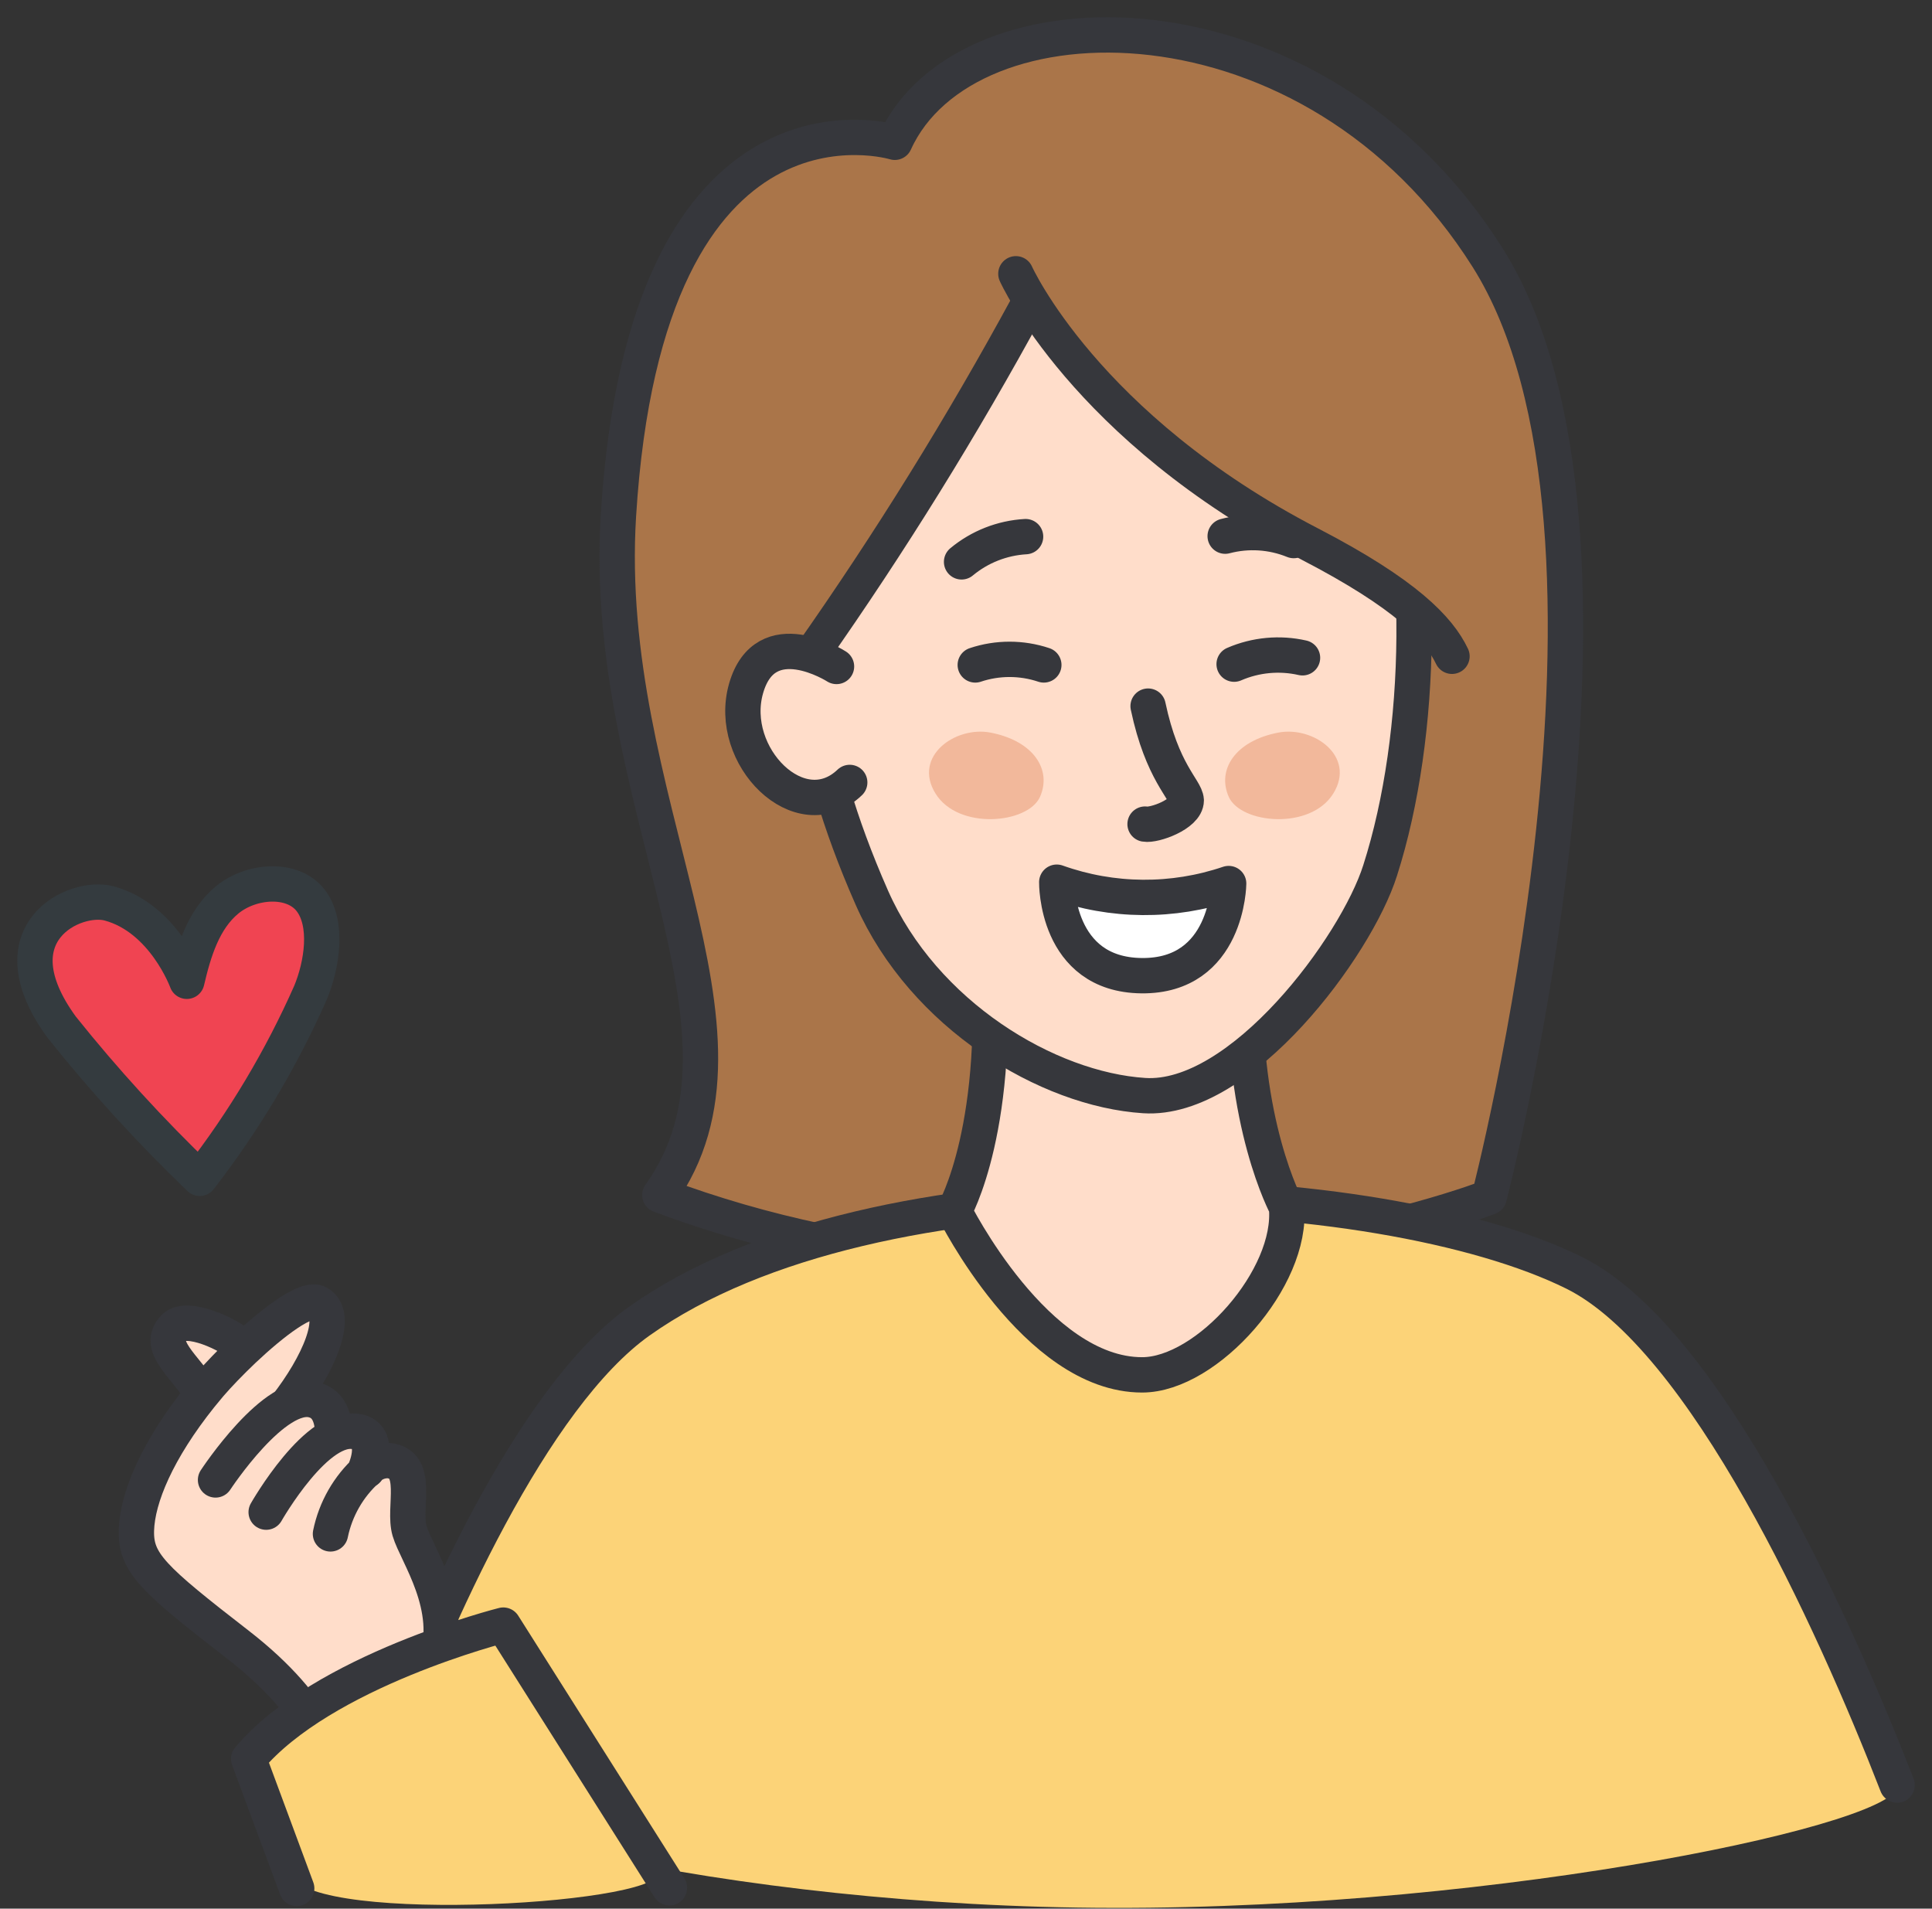 <svg width="82" height="81" viewBox="0 0 82 81" fill="none" xmlns="http://www.w3.org/2000/svg">
<rect x="0" y="0" width="82" height="81" fill="#333333" stroke="none"/>
<path d="M37.978 6.039C37.978 6.039 27.43 2.8 26.249 21.871C25.494 34.065 32.998 43.748 28.004 50.716C46.101 57.497 63.204 50.806 63.204 50.806C63.204 50.806 70.533 22.665 63.14 10.935C55.746 -0.793 40.978 -0.606 37.978 6.039Z" fill="#AA7549" stroke="#36373C" stroke-width="1.5" stroke-linejoin="round"/>
<path d="M16.201 74.671C18.136 68.574 22.239 59.523 27.169 56.052C37.265 48.89 58.614 49.923 66.846 54.006C71.304 56.226 75.414 63.761 78.285 70.258C79.149 72.194 79.904 74.129 80.517 75.716C81.13 77.303 63.956 81.013 47.214 80.968C31.123 80.955 15.407 77.194 16.201 74.671Z" fill="#FCD378"/>
<path d="M16.203 74.671C18.403 68.71 22.584 59.29 27.139 56.064C37.235 48.903 58.584 49.935 66.816 54.019C72.339 56.761 77.784 68.716 80.519 75.755" stroke="#36373C" stroke-width="1.5" stroke-linecap="round" stroke-linejoin="round"/>
<path d="M41.881 39.78C42.603 47.748 40.5 51.393 40.5 51.393C40.5 51.393 43.958 58.348 48.474 58.348C51.236 58.348 54.887 54.219 54.603 51.219C54.603 51.219 52.668 47.651 52.874 41.425" fill="#FFDDCA"/>
<path d="M41.881 39.78C42.603 47.748 40.5 51.393 40.5 51.393C40.5 51.393 43.958 58.348 48.474 58.348C51.236 58.348 54.887 54.219 54.603 51.219C54.603 51.219 52.668 47.651 52.874 41.425" stroke="#36373C" stroke-width="1.5" stroke-linecap="round" stroke-linejoin="round"/>
<path d="M58.622 17.212C60.558 22.806 60.422 31.18 58.577 36.941C57.558 40.167 52.674 46.761 48.564 46.496C44.455 46.232 39.203 43.071 37.009 38.109C34.061 31.432 34.429 27.787 34.429 27.787C37.778 23.022 40.85 18.067 43.629 12.948" fill="#FFDDCA"/>
<path d="M58.622 17.212C60.558 22.806 60.422 31.18 58.577 36.941C57.558 40.167 52.674 46.761 48.564 46.496C44.455 46.232 39.203 43.071 37.009 38.109C34.061 31.432 34.429 27.787 34.429 27.787C37.778 23.022 40.85 18.067 43.629 12.948" stroke="#36373C" stroke-width="1.5" stroke-linecap="round" stroke-linejoin="round"/>
<path d="M43.529 22.774C42.532 22.832 41.58 23.207 40.812 23.845L43.529 22.774ZM54.909 22.941C53.985 22.566 52.964 22.5 52 22.754L54.909 22.941ZM55.283 27.916C54.312 27.695 53.294 27.79 52.38 28.186L55.283 27.916ZM44.303 28.219C43.359 27.903 42.337 27.903 41.393 28.219H44.303ZM48.729 29.967C49.322 32.78 50.322 33.49 50.348 33.967C50.348 34.554 48.993 35.045 48.6 34.974" fill="#FFDDCA"/>
<path d="M43.529 22.774C42.532 22.832 41.58 23.207 40.812 23.845M54.909 22.941C53.985 22.566 52.964 22.5 52 22.754M55.283 27.916C54.312 27.695 53.294 27.79 52.38 28.186M44.303 28.219C43.359 27.903 42.337 27.903 41.393 28.219M48.729 29.967C49.322 32.78 50.322 33.49 50.348 33.967C50.348 34.554 48.993 35.045 48.6 34.974" stroke="#36373C" stroke-width="1.5" stroke-linecap="round" stroke-linejoin="round"/>
<path d="M62.091 29.871C62.091 29.871 62.736 25.929 57.227 23.935C48.279 20.709 43.117 11.619 43.117 11.619C43.117 11.619 50.266 5.309 58.904 11.329C67.543 17.348 62.091 29.871 62.091 29.871Z" fill="#AA7549"/>
<path d="M61.627 27.852C61.072 26.69 59.691 25.213 55.595 23.09C46.033 18.136 43.117 11.619 43.117 11.619" stroke="#36373C" stroke-width="1.5" stroke-linecap="round" stroke-linejoin="round"/>
<path d="M35.504 28.284C35.504 28.284 32.485 26.348 31.665 29.219C30.846 32.09 33.962 35.213 36.065 33.206" fill="#FFDDCA"/>
<path d="M35.504 28.284C35.504 28.284 32.485 26.348 31.665 29.219C30.846 32.09 33.962 35.213 36.065 33.206" stroke="#36373C" stroke-width="1.5" stroke-linecap="round" stroke-linejoin="round"/>
<path d="M42.037 31.09C40.547 30.806 38.734 32.097 39.702 33.671C40.669 35.245 43.631 34.961 44.14 33.819C44.65 32.678 43.882 31.445 42.037 31.09ZM54.257 31.09C55.753 30.806 57.56 32.097 56.592 33.671C55.624 35.245 52.663 34.961 52.153 33.819C51.644 32.678 52.411 31.445 54.257 31.09Z" fill="#F2B89B"/>
<path d="M44.852 37.439C47.208 38.281 49.779 38.301 52.148 37.497C52.148 37.497 52.11 41.445 48.452 41.407C44.794 41.368 44.852 37.439 44.852 37.439Z" fill="white" stroke="#36373C" stroke-width="1.5" stroke-linejoin="round"/>
<path d="M10.457 57.271L9.032 58.749L8.638 59.226C7.838 57.936 6.599 57.142 7.399 56.329C7.915 55.807 9.709 56.575 10.457 57.271Z" fill="#FFDDCA" stroke="#36373C" stroke-width="1.5" stroke-linejoin="round"/>
<path d="M13.971 74.82C13.971 74.82 13.713 72.6 10.1 69.8C6.487 67 5.752 66.329 5.79 64.942C5.829 63.555 6.681 61.536 8.513 59.245L8.907 58.768C9.274 58.342 9.784 57.813 10.332 57.291C11.571 56.123 13.016 55.013 13.513 55.303C14.436 55.832 13.513 57.929 12.126 59.703C12.311 59.572 12.521 59.48 12.742 59.431C12.964 59.383 13.193 59.379 13.416 59.419C14.197 59.645 14.216 60.594 14.197 60.955C14.042 61.032 14.197 61.052 14.197 60.955C14.511 60.756 14.891 60.688 15.255 60.768C16.055 60.994 15.739 61.987 15.603 62.342C15.532 62.4 15.603 62.426 15.603 62.342C15.72 62.223 15.861 62.129 16.017 62.068C16.173 62.007 16.34 61.979 16.507 61.987C17.842 62.142 17.094 63.987 17.384 64.974C17.674 65.961 19.32 68.2 18.5 70.568L19.526 71.91L13.971 74.82Z" fill="#FFDDCA" stroke="#36373C" stroke-width="1.5" stroke-linejoin="round"/>
<path d="M9.148 62.807C9.148 62.807 11.684 58.936 13.329 59.432C14.303 59.71 14.097 61.116 14.097 61.116" fill="#FFDDCA"/>
<path d="M9.148 62.807C9.148 62.807 11.684 58.936 13.329 59.432C14.303 59.71 14.097 61.116 14.097 61.116" stroke="#36373C" stroke-width="1.5" stroke-linecap="round" stroke-linejoin="round"/>
<path d="M11.297 64.174C11.297 64.174 13.497 60.303 15.168 60.781C16.136 61.058 15.458 62.477 15.458 62.477M14.026 65.097C14.242 64.044 14.789 63.087 15.587 62.368L14.026 65.097Z" fill="#FFDDCA"/>
<path d="M11.297 64.174C11.297 64.174 13.497 60.303 15.168 60.781C16.136 61.058 15.458 62.477 15.458 62.477M14.026 65.097C14.242 64.044 14.789 63.087 15.587 62.368" stroke="#36373C" stroke-width="1.5" stroke-linecap="round" stroke-linejoin="round"/>
<path d="M12.348 79.581L10.555 74.671C10.555 74.671 16.18 69.884 21.361 68.993L27.922 79.355C28.845 80.787 13.309 81.722 12.348 79.581Z" fill="#FCD378"/>
<path d="M28.413 80.116L21.361 68.968C21.361 68.968 13.684 70.903 10.555 74.645L12.593 80.142" stroke="#36373C" stroke-width="1.5" stroke-linecap="round" stroke-linejoin="round"/>
<path d="M4.639 38.342C3.187 37.942 -0.31 39.574 2.619 43.594C4.429 45.858 6.386 48 8.477 50.007C10.359 47.579 11.938 44.932 13.181 42.123C13.665 40.955 13.948 39.194 13.181 38.206C12.413 37.219 10.658 37.355 9.645 38.187C8.632 39.019 8.226 40.374 7.929 41.645C7.929 41.645 6.961 38.974 4.639 38.342Z" fill="#F04452" stroke="#343B3F" stroke-width="1.5" stroke-linejoin="round"/>
</svg>
